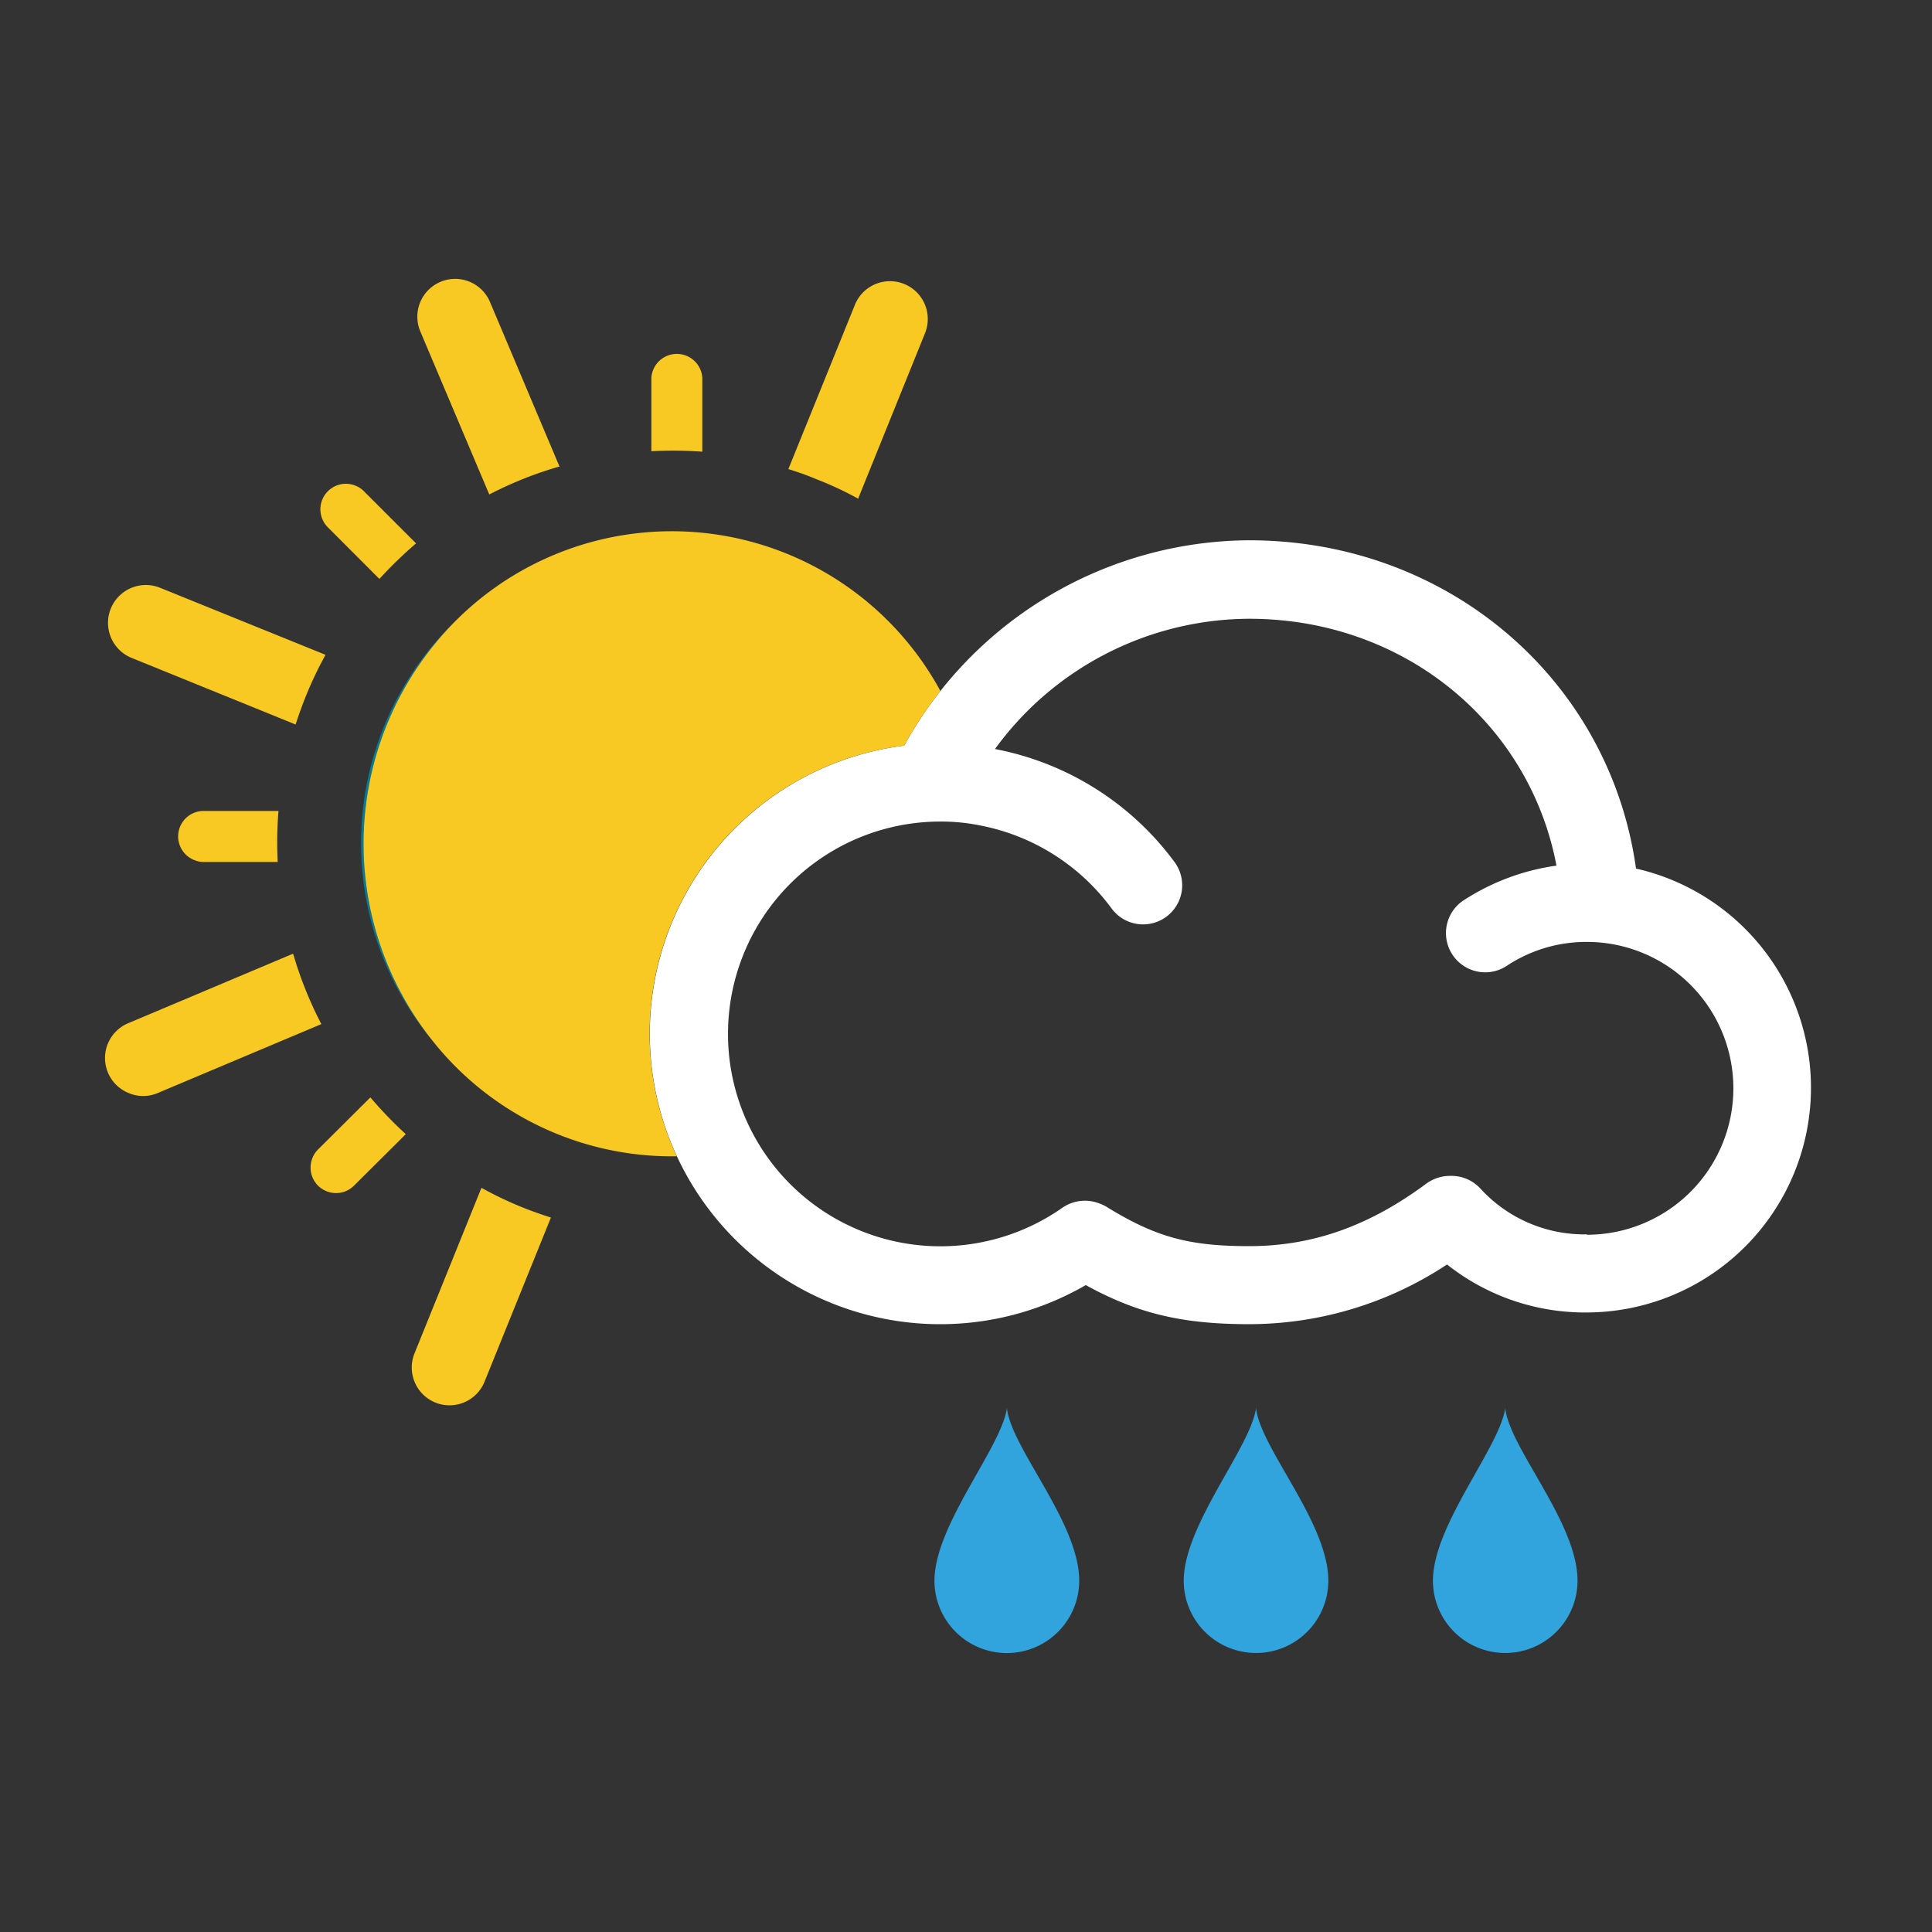 <svg id="Layer_1" data-name="Layer 1" xmlns="http://www.w3.org/2000/svg" viewBox="0 0 256 256"><rect x="0" y="0" width="256" height="256" fill="#333333" stroke="none"/><defs><style>.cls-1{fill:none;}.cls-2{fill:#31a4dd;}.cls-3{fill:#f8c923;}.cls-4{fill:#047b98;}.cls-5{fill:#fff;}</style></defs><title>4</title><path class="cls-1" d="M210.24,124.76a19.06,19.06,0,0,0-10.49,3.08,5.2,5.2,0,1,1-5.62-8.74,30.16,30.16,0,0,1,12.07-4.45C202.62,95.72,186,81.94,165.5,81.94A41.85,41.85,0,0,0,131.8,99.2a38.52,38.52,0,0,1,23.81,15,5.18,5.18,0,1,1-8.37,6.11,28.23,28.23,0,0,0-17.49-11,25.79,25.79,0,0,0-5.19-.5A28.13,28.13,0,1,0,140.72,160a5.25,5.25,0,0,1,5-.54,4.89,4.89,0,0,1,1.07.54c6.37,3.88,10.72,5.08,18.67,5.08,8.4,0,15.89-2.64,23.53-8.31a5.33,5.33,0,0,1,3.17-1,5.21,5.21,0,0,1,3.92,1.64,18.67,18.67,0,0,0,14.12,6.11,19.4,19.4,0,0,0,0-38.8Z"/><path class="cls-2" d="M123.82,209.45a9.59,9.59,0,1,0,19.18,0c0-7.7-9-17.55-9.58-22.87C132.72,191.75,123.82,202.09,123.82,209.45Z"/><path class="cls-2" d="M156.85,209.45a9.58,9.58,0,1,0,19.16,0c0-7.7-9-17.55-9.58-22.87C165.73,191.75,156.85,202.09,156.85,209.45Z"/><path class="cls-2" d="M189.87,209.45a9.58,9.58,0,1,0,19.16,0c0-7.7-9-17.55-9.58-22.87C198.74,191.75,189.87,202.09,189.87,209.45Z"/><path class="cls-3" d="M38.85,126.4h-.09l-21.7,9.15a5,5,0,0,0,.06,9.31,4.86,4.86,0,0,0,3.83-.05l21.63-9.11A51.33,51.33,0,0,1,38.85,126.4Z"/><path class="cls-3" d="M27.12,107.46A3.37,3.37,0,0,0,25.84,114a3.15,3.15,0,0,0,1.27.22l9.69,0a50.9,50.9,0,0,1,.1-6.76Z"/><path class="cls-3" d="M17.45,87.18,39.17,96c.41-1.27.86-2.51,1.36-3.76a48.65,48.65,0,0,1,2.59-5.44l-.1-.08L21.2,77.88a5,5,0,1,0-3.75,9.3Z"/><path class="cls-3" d="M50.27,76.71A56.53,56.53,0,0,1,55.13,72l-6.91-6.91a3.38,3.38,0,0,0-4.79,4.77Z"/><path class="cls-3" d="M93.06,59.85V50.09a3.38,3.38,0,0,0-6.75,0l0,9.7A54.56,54.56,0,0,1,93.06,59.85Z"/><path class="cls-3" d="M64.83,65.52a50.16,50.16,0,0,1,9.32-3.71l-.06-.1L64.92,40a5,5,0,0,0-9.22,3.93Z"/><path class="cls-3" d="M49.08,145.41l-6.95,6.91a3.41,3.41,0,0,0,0,4.78,3.46,3.46,0,0,0,1.13.74,3.36,3.36,0,0,0,3.65-.74l6.86-6.82A52.36,52.36,0,0,1,49.08,145.41Z"/><path class="cls-3" d="M113.73,66.09l0-.07,8.84-21.87a5,5,0,0,0-9.29-3.76l-8.82,21.77a36.8,36.8,0,0,1,3.8,1.37A44.78,44.78,0,0,1,113.73,66.09Z"/><path class="cls-3" d="M63.81,157.4l-.06.1-8.83,21.84a5,5,0,1,0,9.29,3.73L73,161.33c-1.25-.4-2.54-.85-3.78-1.35A49.37,49.37,0,0,1,63.81,157.4Z"/><path class="cls-4" d="M60.46,82.18a40.91,40.91,0,0,0-3.16,55.71,41.84,41.84,0,0,1,3.16-55.71Z"/><path class="cls-5" d="M216.78,115.09c-3.48-25-24.89-43.5-51.28-43.5A52.5,52.5,0,0,0,119.81,98.8a38.48,38.48,0,1,0,24.06,71.48c6.86,3.78,12.82,5.18,21.63,5.18a47.56,47.56,0,0,0,26.24-7.91,29.42,29.42,0,0,0,18.5,6.36,29.78,29.78,0,0,0,6.54-58.82Zm-6.54,48.47a18.67,18.67,0,0,1-14.12-6.11,5.21,5.21,0,0,0-3.92-1.64,5.33,5.33,0,0,0-3.17,1c-7.64,5.67-15.13,8.31-23.53,8.31-7.95,0-12.3-1.2-18.67-5.08a4.89,4.89,0,0,0-1.07-.54,5.25,5.25,0,0,0-5,.54,28.14,28.14,0,1,1-16.16-51.18,25.79,25.79,0,0,1,5.19.5,28.23,28.23,0,0,1,17.49,11,5.18,5.18,0,1,0,8.37-6.11,38.52,38.52,0,0,0-23.81-15,41.85,41.85,0,0,1,33.7-17.26c20.46,0,37.12,13.78,40.7,32.71a30.16,30.16,0,0,0-12.07,4.45,5.2,5.2,0,1,0,5.62,8.74,19.06,19.06,0,0,1,10.49-3.08,19.4,19.4,0,0,1,0,38.8Z"/><path class="cls-3" d="M119.81,98.8a51.92,51.92,0,0,1,4.8-7.24,40.5,40.5,0,0,0-64.15-9.38,41.84,41.84,0,0,0-3.16,55.71A40.49,40.49,0,0,0,89,153.22h.68A38.46,38.46,0,0,1,119.81,98.8Z"/></svg>